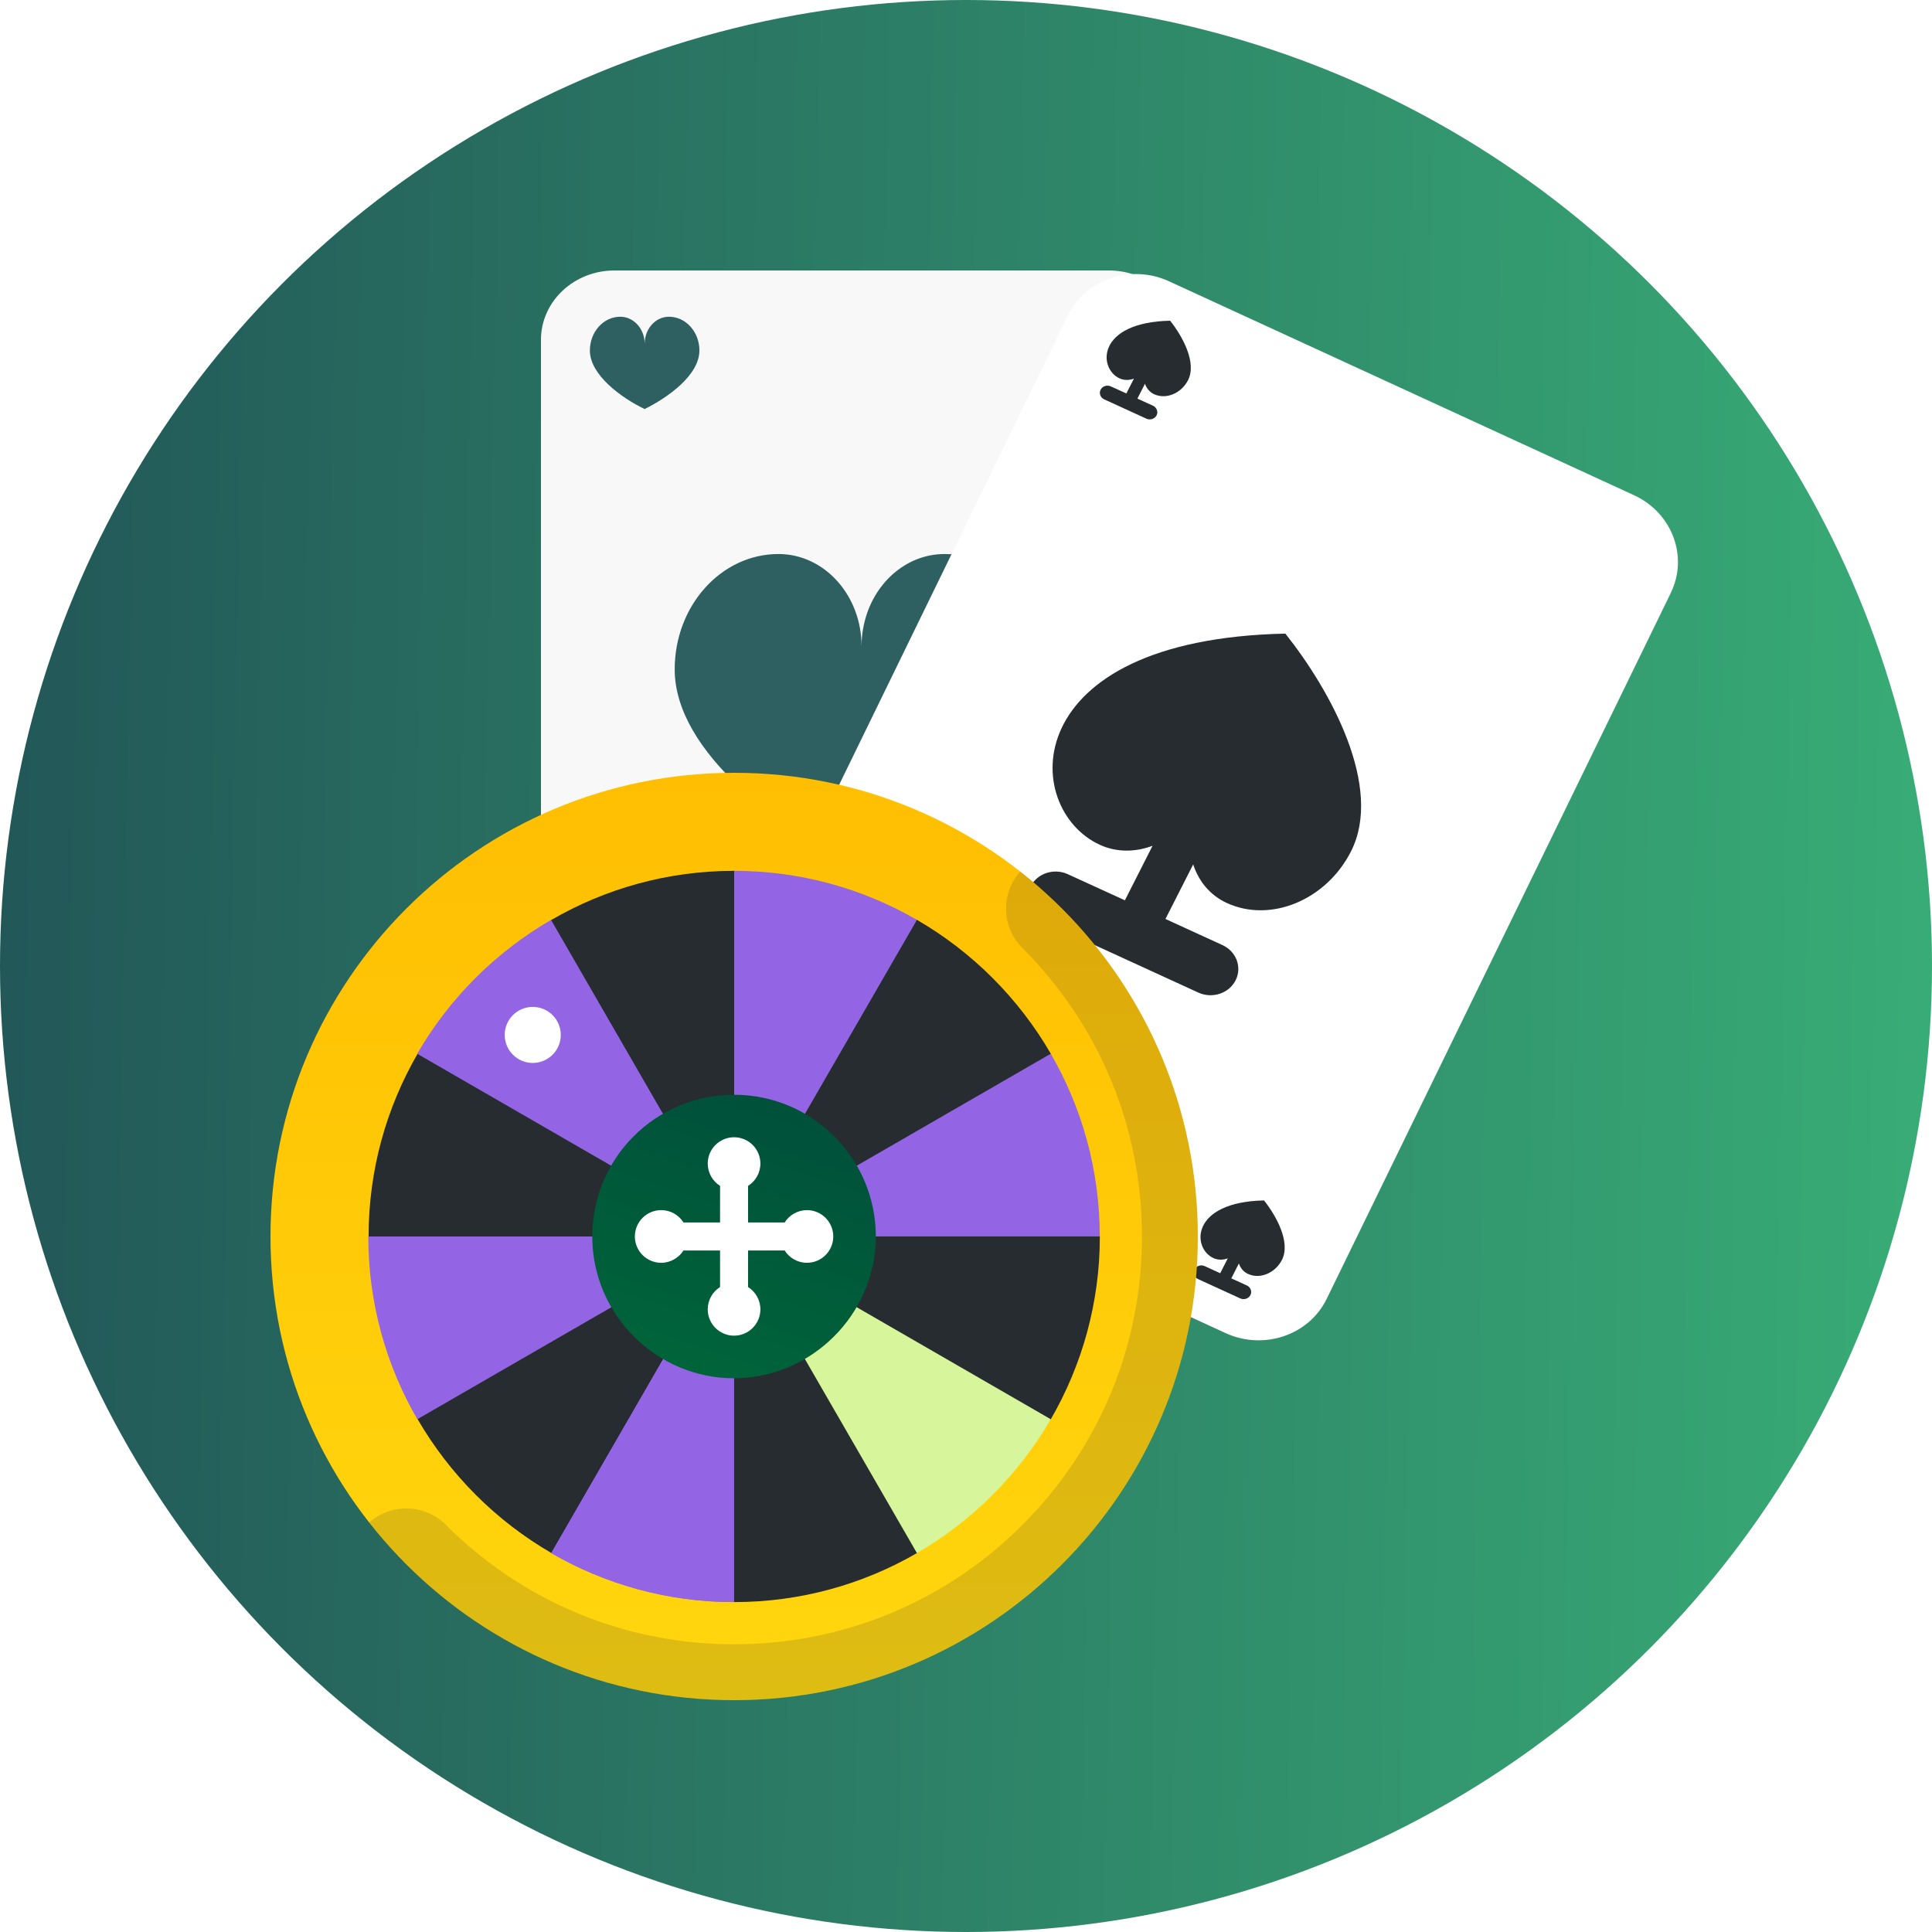 <svg width="50" height="50" viewBox="0 0 50 50" fill="none" xmlns="http://www.w3.org/2000/svg">
<circle cx="25" cy="25" r="25" fill="url(#paint0_linear_536_3750)"/>
<path d="M30.601 8.795V28.026C30.601 29.017 29.749 29.821 28.701 29.821H15.9C14.85 29.821 14 29.018 14 28.026V8.795C14 7.804 14.851 7 15.9 7H28.7C29.749 7 30.599 7.803 30.599 8.795H30.601Z" fill="#F8F8F8"/>
<path d="M27.133 17.324C27.133 19.495 24.354 21.474 22.297 22.485C20.253 21.506 17.461 19.479 17.461 17.324C17.461 15.675 18.663 14.338 20.147 14.338C21.335 14.338 22.297 15.407 22.297 16.726C22.297 16.537 22.316 16.354 22.355 16.177C22.577 15.123 23.43 14.338 24.445 14.338C25.928 14.338 27.131 15.675 27.131 17.324H27.133Z" fill="#2F6061"/>
<path d="M18.1 9.072C18.1 9.709 17.284 10.289 16.683 10.586C16.084 10.299 15.266 9.704 15.266 9.072C15.266 8.589 15.617 8.197 16.053 8.197C16.401 8.197 16.684 8.511 16.684 8.897C16.684 8.842 16.689 8.787 16.701 8.736C16.765 8.426 17.015 8.197 17.313 8.197C17.748 8.197 18.101 8.589 18.101 9.072H18.1Z" fill="#2F6061"/>
<path d="M29.334 27.111C29.334 27.748 28.518 28.328 27.917 28.625C27.318 28.338 26.5 27.743 26.5 27.111C26.5 26.628 26.852 26.236 27.288 26.236C27.636 26.236 27.918 26.55 27.918 26.936C27.918 26.881 27.924 26.826 27.935 26.775C28 26.465 28.25 26.236 28.547 26.236C28.982 26.236 29.335 26.628 29.335 27.111H29.334Z" fill="#2F6061"/>
<g filter="url(#filter0_d_536_3750)">
<path d="M43.242 17.342L34.334 35.616C33.875 36.557 32.703 36.953 31.717 36.5L19.684 30.965C18.697 30.511 18.27 29.381 18.73 28.438L27.637 10.164C28.096 9.223 29.269 8.827 30.255 9.28L42.286 14.815C43.273 15.269 43.7 16.399 43.241 17.341L43.242 17.342Z" fill="white"/>
<path d="M30.879 24.372L30.162 25.783L31.637 26.459C31.997 26.624 32.149 27.034 31.977 27.371C31.805 27.711 31.373 27.852 31.012 27.688L27.013 25.854C26.653 25.688 26.5 25.279 26.673 24.939C26.845 24.6 27.277 24.459 27.637 24.625L29.112 25.3L29.828 23.889C29.38 24.057 28.894 24.062 28.463 23.863C26.424 22.929 26.274 18.547 33.265 18.398C34.446 19.883 35.806 22.376 34.964 24.033C34.326 25.293 32.886 25.891 31.751 25.37C31.319 25.172 31.02 24.806 30.879 24.369L30.879 24.372Z" fill="#262C2F"/>
<path d="M29.632 11.931L29.436 12.316L29.839 12.5C29.937 12.546 29.979 12.658 29.932 12.749C29.884 12.842 29.767 12.88 29.668 12.835L28.576 12.335C28.478 12.29 28.437 12.178 28.484 12.085C28.531 11.993 28.649 11.955 28.747 11.999L29.15 12.183L29.346 11.799C29.224 11.844 29.091 11.846 28.973 11.792C28.417 11.536 28.376 10.341 30.283 10.3C30.605 10.705 30.977 11.386 30.747 11.838C30.572 12.181 30.18 12.344 29.87 12.203C29.752 12.148 29.671 12.049 29.632 11.93L29.632 11.931Z" fill="#262C2F"/>
<path d="M32.062 34.699L31.866 35.084L32.269 35.268C32.367 35.313 32.408 35.425 32.361 35.517C32.314 35.609 32.196 35.647 32.098 35.603L31.006 35.103C30.908 35.057 30.866 34.945 30.913 34.853C30.961 34.76 31.079 34.722 31.177 34.767L31.579 34.951L31.775 34.566C31.654 34.611 31.521 34.614 31.403 34.559C30.846 34.304 30.805 33.108 32.713 33.067C33.035 33.473 33.406 34.153 33.177 34.605C33.002 34.948 32.61 35.112 32.3 34.97C32.182 34.916 32.101 34.816 32.062 34.697L32.062 34.699Z" fill="#262C2F"/>
</g>
<path d="M19 44C25.627 44 31 38.627 31 32C31 25.373 25.627 20 19 20C12.373 20 7 25.373 7 32C7 38.627 12.373 44 19 44Z" fill="url(#paint1_linear_536_3750)"/>
<path opacity="0.15" d="M19 44C25.626 44 31 38.63 31 32C31 28.167 29.201 24.753 26.402 22.555C25.895 23.122 25.915 23.995 26.462 24.538C28.456 26.532 29.554 29.181 29.554 32C29.554 34.82 28.456 37.468 26.462 39.462C24.468 41.456 21.82 42.554 19 42.554C16.181 42.554 13.532 41.456 11.539 39.462C10.995 38.918 10.122 38.898 9.555 39.402C11.75 42.201 15.167 44 19 44Z" fill="#262C2F"/>
<path d="M27.195 27.27C26.363 25.837 25.168 24.638 23.731 23.806L19.001 22.537C17.279 22.537 15.662 23 14.272 23.806L10.808 27.27C10.002 28.663 9.539 30.277 9.539 32L10.808 36.729C11.64 38.162 12.835 39.361 14.272 40.193L19.001 41.462C20.723 41.462 22.341 40.999 23.731 40.193L27.195 36.729C28.001 35.336 28.464 33.721 28.464 32L27.195 27.27Z" fill="#262C2F"/>
<path d="M9.531 32C9.531 33.722 9.994 35.34 10.8 36.73L18.994 32H9.531Z" fill="#9365E4"/>
<path d="M14.261 23.807C12.828 24.639 11.629 25.834 10.797 27.271L18.99 32L14.261 23.807Z" fill="#9365E4"/>
<path d="M23.73 23.806C22.337 23 20.722 22.537 19 22.537V32L23.73 23.806Z" fill="#9365E4"/>
<path d="M14.266 40.194C15.659 40.999 17.273 41.462 18.995 41.462V32L14.266 40.194Z" fill="#9365E4"/>
<path d="M14.266 40.194C15.659 40.999 17.273 41.462 18.995 41.462V32L14.266 40.194Z" fill="#9365E4"/>
<path d="M19 31.999H28.462C28.462 30.277 27.999 28.659 27.194 27.27L19 31.999Z" fill="#9365E4"/>
<path d="M23.73 40.194C25.163 39.361 26.361 38.166 27.194 36.73L19 32L23.73 40.194Z" fill="#D7F69C"/>
<path d="M18.997 35.67C17.003 35.67 15.328 34.038 15.328 32.001C15.328 29.963 16.973 28.332 18.997 28.332C21.021 28.332 22.666 29.977 22.666 32.001C22.666 34.025 20.984 35.67 18.997 35.67Z" fill="url(#paint2_linear_536_3750)"/>
<path d="M20.884 31.318C20.642 31.318 20.427 31.446 20.307 31.637H19.36V30.69C19.551 30.57 19.679 30.358 19.679 30.113C19.679 29.737 19.373 29.432 18.997 29.432C18.622 29.432 18.316 29.737 18.316 30.113C18.316 30.355 18.444 30.57 18.635 30.69V31.637H17.688C17.568 31.446 17.356 31.318 17.111 31.318C16.735 31.318 16.43 31.623 16.43 32C16.43 32.375 16.735 32.681 17.111 32.681C17.353 32.681 17.568 32.553 17.688 32.362H18.635V33.309C18.444 33.429 18.316 33.641 18.316 33.886C18.316 34.262 18.622 34.567 18.997 34.567C19.373 34.567 19.679 34.262 19.679 33.886C19.679 33.644 19.551 33.429 19.36 33.309V32.362H20.307C20.427 32.553 20.639 32.681 20.884 32.681C21.26 32.681 21.565 32.375 21.565 32C21.565 31.623 21.26 31.318 20.884 31.318Z" fill="white"/>
<path d="M13.787 27.509C14.188 27.509 14.513 27.184 14.513 26.784C14.513 26.383 14.188 26.059 13.787 26.059C13.387 26.059 13.062 26.383 13.062 26.784C13.062 27.184 13.387 27.509 13.787 27.509Z" fill="white"/>
<defs>
<filter id="filter0_d_536_3750" x="12.844" y="1.436" width="36.125" height="38.838" filterUnits="userSpaceOnUse" color-interpolation-filters="sRGB">
<feFlood flood-opacity="0" result="BackgroundImageFix"/>
<feColorMatrix in="SourceAlpha" type="matrix" values="0 0 0 0 0 0 0 0 0 0 0 0 0 0 0 0 0 0 127 0" result="hardAlpha"/>
<feOffset dy="-2"/>
<feGaussianBlur stdDeviation="2.5"/>
<feComposite in2="hardAlpha" operator="out"/>
<feColorMatrix type="matrix" values="0 0 0 0 0 0 0 0 0 0 0 0 0 0 0 0 0 0 0.1 0"/>
<feBlend mode="normal" in2="BackgroundImageFix" result="effect1_dropShadow_536_3750"/>
<feBlend mode="normal" in="SourceGraphic" in2="effect1_dropShadow_536_3750" result="shape"/>
</filter>
<linearGradient id="paint0_linear_536_3750" x1="6.29725e-08" y1="12.859" x2="50.218" y2="13.831" gradientUnits="userSpaceOnUse">
<stop stop-color="#225758"/>
<stop offset="1" stop-color="#38AC76"/>
</linearGradient>
<linearGradient id="paint1_linear_536_3750" x1="19" y1="20" x2="19" y2="44" gradientUnits="userSpaceOnUse">
<stop stop-color="#FFBE02"/>
<stop offset="1" stop-color="#FFD70E"/>
</linearGradient>
<linearGradient id="paint2_linear_536_3750" x1="17.173" y1="35.157" x2="21.793" y2="21.233" gradientUnits="userSpaceOnUse">
<stop stop-color="#00643A"/>
<stop offset="1" stop-color="#003C3A"/>
</linearGradient>
</defs>
</svg>
